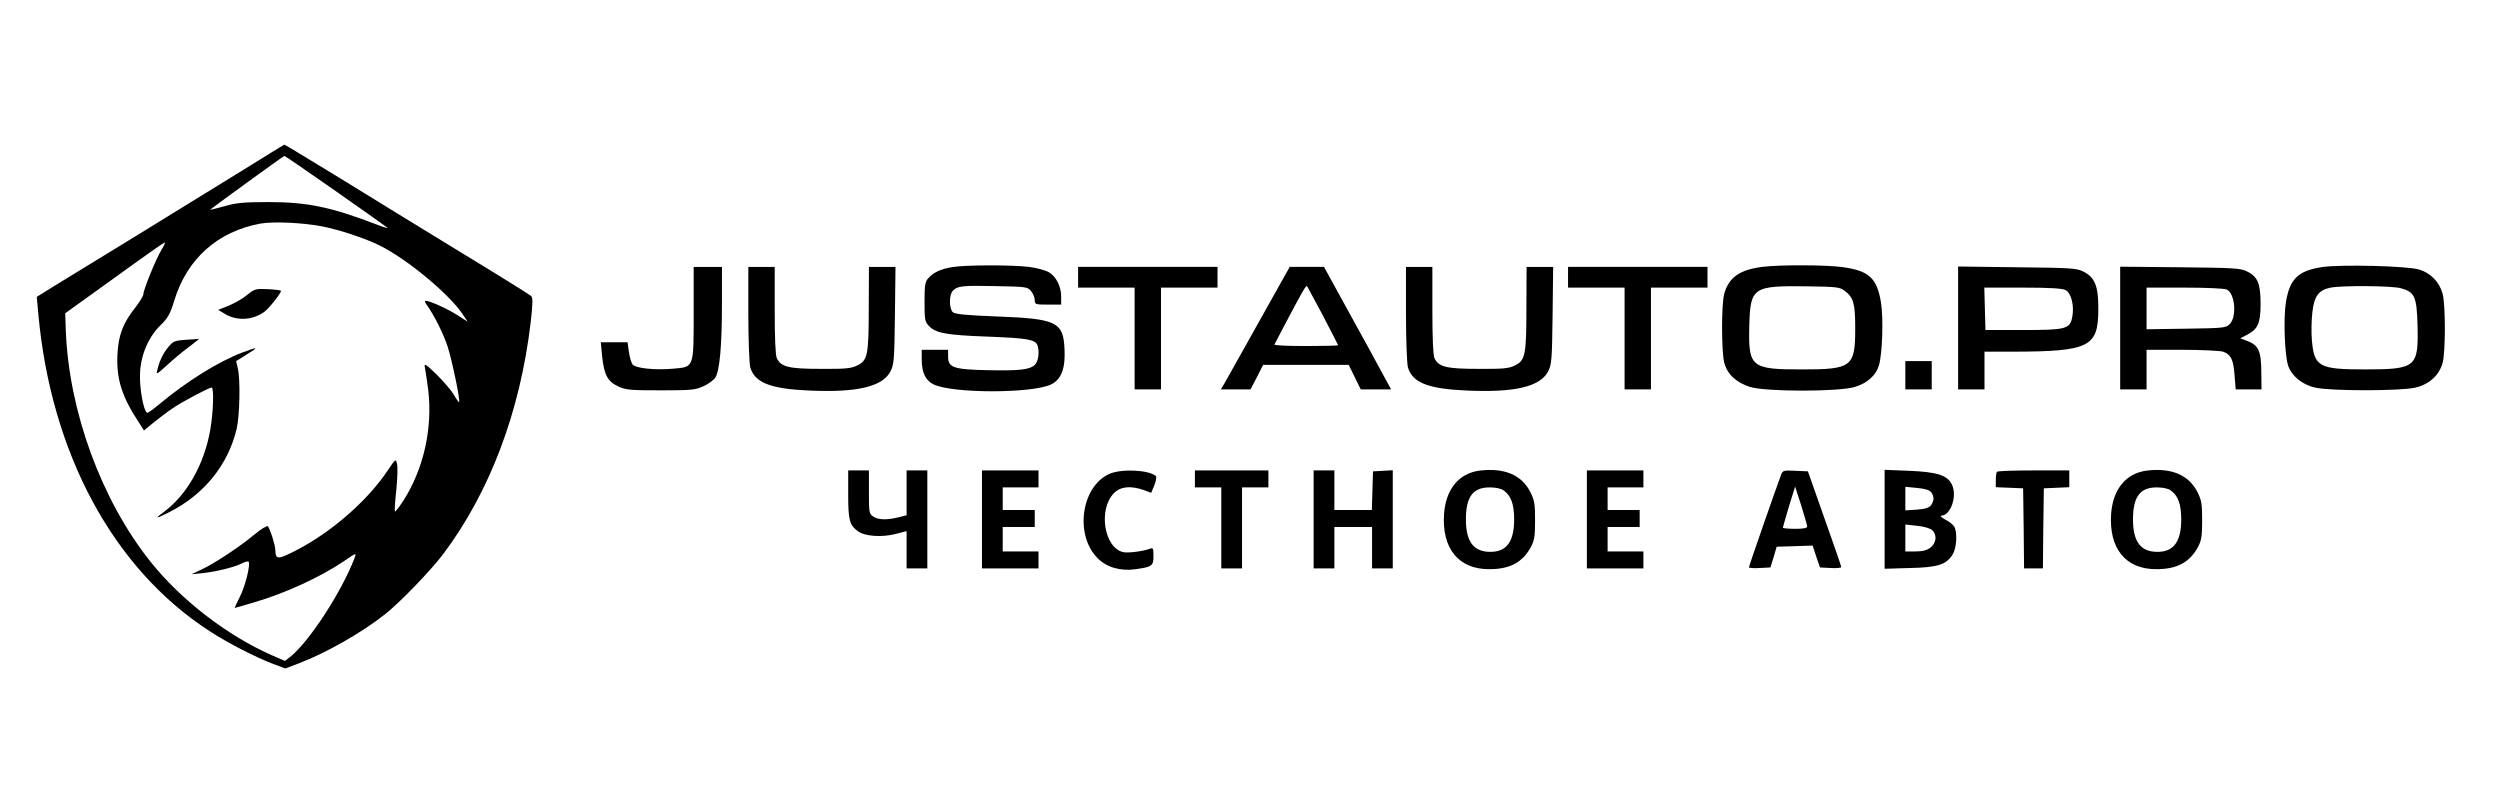 <?xml version="1.0" encoding="UTF-8"?> <svg xmlns="http://www.w3.org/2000/svg" width="136" height="43" viewBox="0 0 136 43" fill="none"><path d="M13.287 9.21C12.108 9.938 9.473 11.557 7.443 12.808C5.414 14.048 3.363 15.309 2.871 15.607L2 16.15L2.082 17.052C2.769 24.648 6.152 30.932 11.39 34.325C12.374 34.971 13.891 35.75 14.865 36.119L15.521 36.365L16.249 36.089C17.736 35.525 19.704 34.407 20.975 33.392C21.795 32.736 23.415 31.055 24.102 30.153C26.644 26.77 28.294 22.403 28.868 17.544C28.991 16.488 28.991 16.191 28.889 16.099C28.827 16.037 27.085 14.95 25.024 13.7C22.964 12.439 19.981 10.614 18.392 9.63C16.793 8.656 15.48 7.857 15.47 7.867C15.45 7.867 14.476 8.472 13.287 9.21ZM18.238 10.378C19.745 11.434 21.016 12.336 21.078 12.388C21.129 12.439 20.852 12.357 20.462 12.203C18.002 11.26 16.71 10.993 14.619 10.993C13.256 10.993 12.846 11.034 12.21 11.219C11.79 11.332 11.441 11.424 11.431 11.414C11.411 11.393 15.409 8.492 15.47 8.482C15.491 8.472 16.741 9.333 18.238 10.378ZM17.531 12.316C18.463 12.5 19.868 12.962 20.668 13.361C22.144 14.1 24.378 15.945 25.147 17.062L25.445 17.503L24.901 17.154C24.337 16.796 23.384 16.365 23.169 16.365C23.097 16.365 23.107 16.447 23.22 16.591C23.63 17.175 24.112 18.128 24.348 18.846C24.583 19.564 25.055 21.808 24.973 21.88C24.963 21.901 24.829 21.716 24.686 21.47C24.542 21.224 24.112 20.732 23.743 20.363C23.179 19.82 23.066 19.748 23.107 19.953C23.138 20.097 23.22 20.65 23.292 21.183C23.548 23.285 23.046 25.52 21.939 27.242C21.713 27.59 21.508 27.846 21.488 27.826C21.457 27.805 21.488 27.272 21.559 26.657C21.621 26.042 21.641 25.396 21.6 25.243C21.529 24.945 21.529 24.945 21.078 25.612C20.001 27.221 18.074 28.913 16.188 29.897C15.111 30.46 14.988 30.46 14.978 29.927C14.978 29.661 14.691 28.759 14.568 28.626C14.517 28.585 14.189 28.79 13.83 29.087C13.051 29.733 11.718 30.625 10.96 30.983L10.416 31.24L11.031 31.178C11.79 31.096 12.764 30.85 13.164 30.645C13.328 30.563 13.481 30.522 13.522 30.553C13.645 30.676 13.338 31.916 13.041 32.48C12.877 32.808 12.754 33.075 12.764 33.075C12.784 33.075 13.276 32.931 13.861 32.757C15.542 32.265 17.418 31.393 18.689 30.543C19.407 30.05 19.396 30.05 19.284 30.368C18.576 32.214 16.793 34.951 15.778 35.74L15.501 35.955L14.793 35.648C12.374 34.581 9.863 32.654 8.192 30.563C5.516 27.211 3.743 22.372 3.579 17.964L3.548 17.042L6.213 15.125C7.679 14.059 8.909 13.197 8.961 13.187C9.002 13.187 8.93 13.361 8.797 13.566C8.51 14.028 7.802 15.75 7.802 15.996C7.802 16.088 7.607 16.406 7.382 16.703C6.695 17.564 6.439 18.221 6.388 19.297C6.326 20.599 6.623 21.562 7.525 22.936L7.833 23.418L8.366 22.977C8.663 22.741 9.114 22.393 9.381 22.219C9.863 21.88 11.37 21.081 11.513 21.081C11.646 21.081 11.605 22.434 11.441 23.367C11.113 25.263 10.16 26.944 8.889 27.867C8.376 28.236 8.479 28.236 9.217 27.857C11.103 26.903 12.415 25.284 12.877 23.315C13.041 22.608 13.082 20.65 12.938 20.035L12.846 19.645L13.42 19.287C14.107 18.856 14.076 18.846 13.164 19.184C11.892 19.666 10.16 20.742 8.674 21.983C8.335 22.27 8.028 22.485 7.997 22.454C7.802 22.342 7.577 21.06 7.618 20.302C7.659 19.297 8.079 18.323 8.756 17.667C9.135 17.298 9.258 17.083 9.483 16.345C10.17 14.079 11.851 12.582 14.178 12.162C14.876 12.039 16.454 12.111 17.531 12.316Z" fill="black"></path><path d="M13.451 16.037C13.225 16.232 12.774 16.488 12.456 16.621L11.872 16.857L12.21 17.062C12.866 17.472 13.738 17.431 14.384 16.96C14.63 16.785 15.286 15.955 15.286 15.822C15.286 15.791 14.968 15.75 14.578 15.73C13.902 15.699 13.851 15.719 13.451 16.037Z" fill="black"></path><path d="M10.088 18.486C9.524 18.527 9.422 18.558 9.176 18.855C8.888 19.194 8.683 19.604 8.56 20.116C8.489 20.403 8.509 20.383 9.094 19.86C9.422 19.552 9.965 19.101 10.303 18.855C10.631 18.609 10.857 18.425 10.816 18.435C10.764 18.445 10.436 18.466 10.088 18.486Z" fill="black"></path><path d="M51.801 14.53C51.176 14.632 50.786 14.817 50.499 15.134C50.325 15.329 50.294 15.504 50.294 16.416C50.294 17.379 50.315 17.503 50.53 17.728C50.91 18.128 51.483 18.23 53.728 18.312C55.861 18.394 56.312 18.466 56.435 18.774C56.558 19.112 56.496 19.645 56.302 19.84C56.025 20.116 55.441 20.178 53.657 20.137C51.863 20.096 51.576 19.994 51.576 19.389V19.03H50.858H50.141V19.542C50.141 20.27 50.346 20.701 50.797 20.916C51.832 21.408 56.138 21.408 57.173 20.916C57.727 20.65 57.962 20.055 57.911 19.02C57.849 17.513 57.501 17.338 54.221 17.215C52.611 17.154 51.965 17.092 51.842 16.99C51.627 16.805 51.617 16.026 51.842 15.811C52.088 15.555 52.355 15.524 54.18 15.565C55.84 15.596 55.902 15.606 56.097 15.842C56.199 15.975 56.291 16.19 56.291 16.324C56.291 16.559 56.322 16.57 57.009 16.57H57.727V16.129C57.727 15.575 57.45 15.032 57.05 14.806C56.876 14.704 56.394 14.571 55.974 14.519C55.051 14.407 52.55 14.407 51.801 14.53Z" fill="black"></path><path d="M95.86 14.52C94.641 14.674 94.046 15.094 93.8 15.976C93.636 16.56 93.646 19.154 93.8 19.738C93.974 20.373 94.456 20.814 95.204 21.05C96.076 21.317 100.033 21.317 100.904 21.05C101.581 20.845 102.062 20.415 102.216 19.871C102.401 19.256 102.462 17.319 102.329 16.478C102.114 15.135 101.683 14.725 100.227 14.53C99.366 14.407 96.763 14.397 95.86 14.52ZM100.34 15.812C100.832 16.181 100.924 16.499 100.924 17.852C100.924 19.963 100.75 20.097 98.013 20.097C95.235 20.097 95.102 19.974 95.163 17.688C95.215 15.637 95.368 15.535 98.29 15.576C99.889 15.597 100.084 15.617 100.34 15.812Z" fill="black"></path><path d="M126.316 14.529C125.004 14.734 124.553 15.175 124.348 16.477C124.215 17.348 124.286 19.286 124.471 19.881C124.666 20.454 125.24 20.936 125.968 21.09C126.788 21.275 130.55 21.275 131.38 21.09C132.139 20.916 132.682 20.434 132.877 19.747C133.041 19.153 133.041 16.559 132.877 15.975C132.703 15.339 132.231 14.857 131.606 14.663C130.96 14.468 127.341 14.376 126.316 14.529ZM130.601 15.678C131.36 15.883 131.472 16.139 131.513 17.687C131.575 19.973 131.442 20.096 128.664 20.096C126.132 20.096 125.886 19.952 125.763 18.466C125.732 18.066 125.742 17.41 125.793 16.99C125.886 16.108 126.142 15.77 126.788 15.647C127.413 15.524 130.109 15.544 130.601 15.678Z" fill="black"></path><path d="M37.736 17.021C37.736 20.025 37.757 19.953 36.65 20.055C35.614 20.148 34.569 20.035 34.405 19.82C34.333 19.717 34.251 19.41 34.21 19.133L34.138 18.62H33.41H32.683L32.754 19.358C32.857 20.384 33.052 20.753 33.626 21.019C34.046 21.214 34.282 21.234 35.943 21.234C37.614 21.234 37.829 21.214 38.27 21.009C38.526 20.896 38.823 20.681 38.915 20.537C39.151 20.178 39.274 18.805 39.274 16.488V14.52H38.505H37.736V17.021Z" fill="black"></path><path d="M40.709 17.052C40.709 18.466 40.76 19.758 40.812 19.973C41.047 20.814 41.908 21.152 43.989 21.244C46.603 21.367 48.008 21.04 48.438 20.209C48.633 19.83 48.654 19.604 48.684 17.154L48.715 14.52H47.998H47.27L47.26 16.744C47.26 19.328 47.198 19.604 46.634 19.881C46.306 20.045 45.988 20.076 44.656 20.066C42.913 20.066 42.482 19.963 42.257 19.481C42.185 19.317 42.144 18.415 42.144 16.878V14.52H41.427H40.709V17.052Z" fill="black"></path><path d="M58.648 15.082V15.646H60.185H61.723V18.414V21.182H62.44H63.158V18.414V15.646H64.696H66.233V15.082V14.518H62.44H58.648V15.082Z" fill="black"></path><path d="M68.541 17.409C67.649 19.008 66.808 20.505 66.675 20.741L66.419 21.182H67.229H68.028L68.377 20.515L68.715 19.849H71.042H73.369L73.697 20.515L74.025 21.182H74.856H75.676L75.184 20.279C74.917 19.777 74.097 18.28 73.359 16.948L72.026 14.518H71.094H70.161L68.541 17.409ZM71.965 17.163C72.416 18.035 72.795 18.762 72.795 18.783C72.795 18.803 72.006 18.824 71.042 18.824C70.079 18.824 69.31 18.793 69.33 18.742C69.351 18.701 69.699 18.024 70.12 17.235C70.847 15.861 71.052 15.502 71.104 15.564C71.114 15.585 71.504 16.302 71.965 17.163Z" fill="black"></path><path d="M76.485 17.052C76.485 18.466 76.537 19.758 76.588 19.973C76.824 20.814 77.685 21.152 79.766 21.244C82.38 21.367 83.784 21.04 84.215 20.209C84.409 19.83 84.43 19.604 84.461 17.154L84.492 14.52H83.774H83.046L83.036 16.744C83.036 19.328 82.974 19.604 82.411 19.881C82.082 20.045 81.765 20.076 80.432 20.066C78.689 20.066 78.259 19.963 78.033 19.481C77.962 19.317 77.921 18.415 77.921 16.878V14.52H77.203H76.485V17.052Z" fill="black"></path><path d="M85.302 15.082V15.646H86.839H88.377V18.414V21.182H89.095H89.812V18.414V15.646H91.35H92.888V15.082V14.518H89.095H85.302V15.082Z" fill="black"></path><path d="M106.521 17.84V21.182H107.239H107.957V20.157V19.131H109.525C113.656 19.121 114.148 18.875 114.148 16.835C114.159 15.564 113.964 15.092 113.339 14.775C112.959 14.59 112.682 14.57 109.73 14.539L106.521 14.498V17.84ZM112.365 15.779C112.672 15.933 112.846 16.62 112.734 17.225C112.611 17.901 112.406 17.953 110.058 17.953H108.008L107.977 16.794L107.946 15.646H110.027C111.493 15.646 112.18 15.687 112.365 15.779Z" fill="black"></path><path d="M115.338 17.84V21.182H116.055H116.773V20.105V19.029H118.711C119.766 19.029 120.771 19.08 120.935 19.131C121.366 19.285 121.499 19.562 121.56 20.423L121.622 21.182H122.319H123.026L123.016 20.331C123.016 19.06 122.873 18.762 122.165 18.516L121.868 18.404L122.206 18.229C122.832 17.912 122.975 17.594 122.975 16.538C122.975 15.421 122.821 15.051 122.237 14.764C121.888 14.59 121.54 14.57 118.598 14.539L115.338 14.508V17.84ZM121.12 15.748C121.581 15.923 121.704 17.225 121.294 17.635C121.089 17.84 120.956 17.85 118.926 17.881L116.773 17.912V16.784V15.646H118.813C119.941 15.646 120.976 15.687 121.12 15.748Z" fill="black"></path><path d="M103.65 20.413V21.182H104.368H105.086V20.413V19.644H104.368H103.65V20.413Z" fill="black"></path><path d="M80.494 25.601C79.367 25.745 78.659 26.606 78.557 27.939C78.424 29.825 79.336 30.963 80.997 30.963C82.124 30.973 82.832 30.594 83.283 29.753C83.467 29.404 83.508 29.169 83.508 28.308C83.508 27.416 83.477 27.211 83.252 26.77C82.78 25.837 81.837 25.437 80.494 25.601ZM81.796 26.678C82.196 26.954 82.37 27.426 82.37 28.256C82.37 29.476 81.95 30.04 81.038 30.02C80.166 30.009 79.756 29.466 79.746 28.308C79.736 27.037 80.115 26.514 81.038 26.514C81.355 26.514 81.663 26.575 81.796 26.678Z" fill="black"></path><path d="M116.783 25.601C115.656 25.745 114.948 26.606 114.846 27.939C114.713 29.825 115.625 30.963 117.286 30.963C118.413 30.973 119.121 30.594 119.572 29.753C119.756 29.404 119.797 29.169 119.797 28.308C119.797 27.416 119.766 27.211 119.541 26.77C119.069 25.837 118.126 25.437 116.783 25.601ZM118.085 26.678C118.485 26.954 118.659 27.426 118.659 28.256C118.659 29.476 118.239 30.04 117.327 30.02C116.455 30.009 116.045 29.466 116.035 28.308C116.025 27.037 116.404 26.514 117.327 26.514C117.644 26.514 117.952 26.575 118.085 26.678Z" fill="black"></path><path d="M46.142 26.893C46.142 28.308 46.213 28.564 46.675 28.902C47.054 29.179 47.966 29.241 48.735 29.046L49.319 28.892V29.907V30.922H49.883H50.447V28.257V25.591H49.883H49.319V26.811V28.031L48.868 28.144C48.233 28.298 47.761 28.287 47.495 28.093C47.279 27.949 47.269 27.857 47.269 26.76V25.591H46.705H46.142V26.893Z" fill="black"></path><path d="M53.42 28.257V30.922H54.958H56.495V30.461V29.999H55.521H54.548V29.333V28.667H55.419H56.29V28.205V27.744H55.419H54.548V27.129V26.514H55.521H56.495V26.052V25.591H54.958H53.42V28.257Z" fill="black"></path><path d="M60.34 25.785C58.812 26.472 58.453 29.117 59.714 30.368C60.206 30.87 60.975 31.085 61.795 30.962C62.677 30.839 62.749 30.778 62.749 30.245C62.749 29.835 62.728 29.783 62.575 29.845C62.195 29.988 61.406 30.091 61.119 30.04C60.063 29.824 59.725 27.702 60.606 26.821C60.965 26.462 61.508 26.411 62.216 26.657L62.626 26.811L62.8 26.39C62.892 26.154 62.923 25.939 62.882 25.898C62.503 25.56 60.986 25.488 60.34 25.785Z" fill="black"></path><path d="M65.003 26.052V26.514H65.721H66.438V28.718V30.922H67.002H67.566V28.718V26.514H68.283H69.001V26.052V25.591H67.002H65.003V26.052Z" fill="black"></path><path d="M71.462 28.257V30.922H72.026H72.59V29.794V28.667H73.615H74.64V29.794V30.922H75.204H75.767V28.246V25.581L75.234 25.612L74.691 25.642L74.66 26.688L74.629 27.744H73.615H72.59V26.668V25.591H72.026H71.462V28.257Z" fill="black"></path><path d="M86.326 28.257V30.922H87.864H89.401V30.461V29.999H88.428H87.454V29.333V28.667H88.325H89.197V28.205V27.744H88.325H87.454V27.129V26.514H88.428H89.401V26.052V25.591H87.864H86.326V28.257Z" fill="black"></path><path d="M96.885 25.846C96.619 26.554 95.143 30.787 95.143 30.859C95.143 30.9 95.409 30.921 95.727 30.9L96.311 30.869L96.486 30.306L96.65 29.742L97.634 29.711L98.608 29.68L98.802 30.275L99.007 30.869L99.581 30.9C99.899 30.921 100.166 30.89 100.166 30.849C100.166 30.808 99.756 29.608 99.253 28.204L98.351 25.641L97.664 25.61C97.019 25.58 96.978 25.59 96.885 25.846ZM98.31 28.635C98.32 28.727 98.126 28.768 97.654 28.768C97.285 28.768 96.988 28.737 96.988 28.706C96.988 28.676 97.142 28.153 97.316 27.558L97.654 26.472L97.982 27.486C98.156 28.05 98.31 28.573 98.31 28.635Z" fill="black"></path><path d="M102.523 28.245V30.941L103.887 30.9C105.414 30.87 105.886 30.716 106.224 30.162C106.439 29.814 106.491 28.983 106.316 28.655C106.255 28.553 106.04 28.368 105.824 28.266C105.619 28.153 105.517 28.061 105.609 28.051C106.132 28.04 106.491 26.943 106.173 26.339C105.927 25.847 105.353 25.672 103.836 25.611L102.523 25.559V28.245ZM105.055 26.779C105.23 27.015 105.22 27.241 105.045 27.487C104.943 27.62 104.738 27.692 104.276 27.723L103.651 27.764V27.128V26.482L104.287 26.544C104.727 26.585 104.963 26.656 105.055 26.779ZM105.107 28.84C105.384 29.086 105.343 29.537 105.025 29.783C104.82 29.937 104.604 29.998 104.205 29.998H103.651V29.27V28.532L104.287 28.604C104.645 28.635 104.994 28.737 105.107 28.84Z" fill="black"></path><path d="M108.643 25.663C108.602 25.694 108.571 25.899 108.571 26.114V26.504L109.32 26.534L110.058 26.565L110.088 28.738L110.109 30.922H110.622H111.134L111.155 28.738L111.185 26.565L111.882 26.534L112.569 26.504V26.052V25.591H110.642C109.576 25.591 108.674 25.622 108.643 25.663Z" fill="black"></path></svg> 